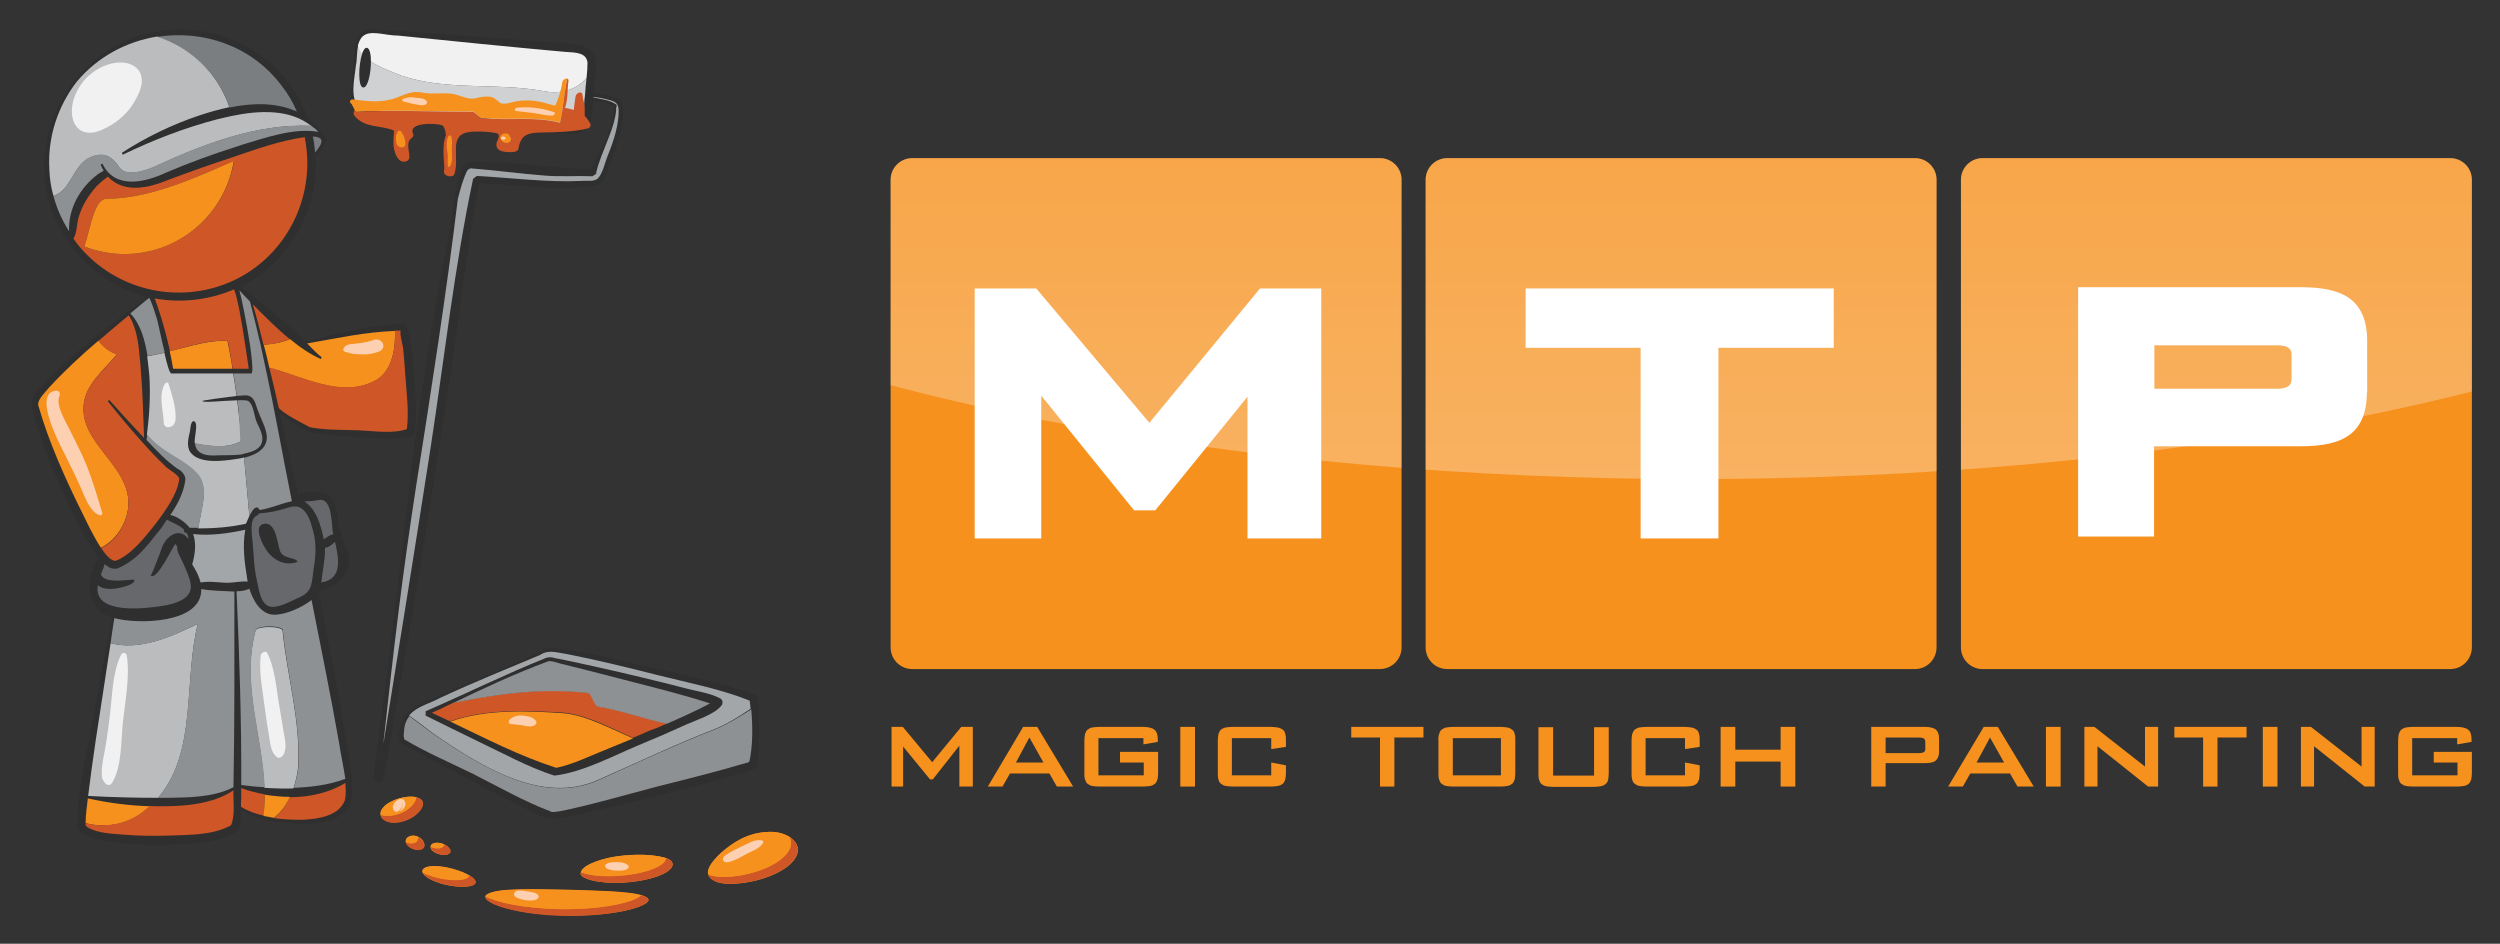 <?xml version="1.0" encoding="utf-8"?>
<!-- Generator: Adobe Illustrator 22.1.0, SVG Export Plug-In . SVG Version: 6.00 Build 0)  -->
<svg version="1.1" id="Layer_1" xmlns="http://www.w3.org/2000/svg" xmlns:xlink="http://www.w3.org/1999/xlink" x="0px" y="0px"
	 viewBox="0 0 800 302" style="enable-background:new 0 0 800 302;" xml:space="preserve">
<rect x="0" y="0" width="800" height="302" fill="#333333" stroke="none"/>
<style type="text/css">
	.st0{fill-rule:evenodd;clip-rule:evenodd;fill:#F6911E;}
	.st1{fill-rule:evenodd;clip-rule:evenodd;fill:#CF5727;}
	.st2{fill-rule:evenodd;clip-rule:evenodd;fill:#2F2F2F;}
	.st3{fill-rule:evenodd;clip-rule:evenodd;fill:#A3A6A9;}
	.st4{fill-rule:evenodd;clip-rule:evenodd;fill:#8E9194;}
	.st5{fill-rule:evenodd;clip-rule:evenodd;fill:#CFD1D2;}
	.st6{fill-rule:evenodd;clip-rule:evenodd;fill:#F1F1F2;}
	.st7{fill-rule:evenodd;clip-rule:evenodd;fill:#BABCBE;}
	.st8{fill-rule:evenodd;clip-rule:evenodd;fill:#67686C;}
	.st9{fill-rule:evenodd;clip-rule:evenodd;fill:#7B7E80;}
	.st10{fill-rule:evenodd;clip-rule:evenodd;fill:#FCD0B1;}
	.st11{fill-rule:evenodd;clip-rule:evenodd;fill:#EF5423;}
	.st12{clip-path:url(#SVGID_2_);fill:url(#SVGID_3_);}
	.st13{fill:#FFFFFF;}
	.st14{fill:#F6911E;}
</style>
<g>
	<g>
		<path class="st0" d="M229.1,282.1c-4.6-1.9-2.2-5.5,1.5-9c3.9-3.5,8.8-6.7,15.6-6.9c6.5-0.2,12.7,4.6,6.7,10.3
			C246.8,282.1,233.4,284,229.1,282.1"/>
		<path class="st0" d="M185.8,279.4c0.3-2.3,5.2-4.1,9.9-5.1c4.9-0.9,11.8-1.2,16.8,0.1c5,1.2,3.5,5.3-7,7.3
			C195,283.7,185.4,281.6,185.8,279.4"/>
		<path class="st0" d="M156,286.1c3.3-2,14.3-1.6,25.9-1.4c11.6,0.4,22.6,0.5,25.2,2.6c2.8,2-8.8,6.1-26.6,5.6
			C162.6,292.6,152.5,287.9,156,286.1"/>
		<path class="st0" d="M137,277.3c2.9-0.6,7.3,0.3,10.9,1.7c3.5,1.5,5.4,3.2,3.6,4.2c-1.9,1-7.9,0.7-12.4-1.2
			C134.5,280.2,134.1,277.9,137,277.3"/>
		<path class="st0" d="M139.5,269.7c1.6-0.1,3.3,0.6,4.1,1.6c0.9,1,0.6,2-0.8,2.2c-1.5,0.3-3.7-0.4-4.7-1.5
			C137.3,270.8,138,269.8,139.5,269.7"/>
		<path class="st0" d="M132.1,267.4c1.6,0,3,0.9,3.5,2.1c0.5,1.2,0.1,2.2-1.4,2.4c-1.5,0.2-3.6-0.7-4.2-2.1
			C129.3,268.6,130.5,267.5,132.1,267.4"/>
		<path class="st0" d="M133.1,255.1c2.9,0.7,2.7,2.6,1,4.6c-1.8,2-5,3.6-8.3,3.5c-3.3-0.1-5.4-2.4-3.1-4.9
			C125,255.8,130.3,254.4,133.1,255.1"/>
		<path class="st1" d="M252.6,267.8c1,1.8,0.7,4.1-1.9,6.5c-6.1,5.6-19.5,7.5-23.8,5.6c-0.1,0-0.2-0.1-0.3-0.1
			c0.2,0.9,1,1.7,2.4,2.3c4.3,1.9,17.7,0,23.8-5.6C256.7,272.9,255.6,269.7,252.6,267.8"/>
		<path class="st1" d="M213.1,274.6c-0.2,1.7-3.2,3.7-9.8,5c-7.3,1.4-14.1,0.8-17.4-0.4c0,0.1-0.1,0.2-0.1,0.2
			c-0.5,2.2,9.1,4.3,19.7,2.3C215.5,279.8,217.4,276,213.1,274.6"/>
		<path class="st1" d="M207.1,287.4c-0.4-0.4-1.1-0.7-2-0.9c-1.8,2.1-12.2,4.8-26.8,4.4c-11.2-0.3-19.3-2.2-23-4
			c-0.5,2.1,9.2,5.8,25.2,6.2C198.3,293.4,209.9,289.3,207.1,287.4"/>
		<path class="st1" d="M150.1,280c0,0.4-0.2,0.8-0.7,1c-1.9,1-7.9,0.7-12.4-1.2c-0.7-0.3-1.2-0.5-1.7-0.8c0.2,0.9,1.5,2,3.8,3
			c4.5,1.9,10.5,2.2,12.4,1.2C152.9,282.4,152.1,281.2,150.1,280"/>
		<path class="st1" d="M140.8,271.4c-0.9,0.2-2,0-3-0.4c0,0.3,0.1,0.7,0.4,1c1,1.1,3.2,1.8,4.7,1.5c1.4-0.3,1.7-1.2,0.8-2.2
			c-0.4-0.5-1-0.9-1.7-1.2C142.1,270.7,141.7,271.2,140.8,271.4"/>
		<path class="st1" d="M134.2,272c1.6-0.2,2-1.3,1.4-2.4c-0.4-0.8-1.1-1.4-2-1.8c0.3,1-0.2,1.9-1.6,2.1c-0.7,0.1-1.5-0.1-2.2-0.4
			c0,0.2,0.1,0.3,0.2,0.5C130.6,271.3,132.8,272.2,134.2,272"/>
		<path class="st1" d="M133.2,255.1c0,0.8-0.5,1.6-1.2,2.5c-1.8,2-5,3.6-8.3,3.5c-0.7,0-1.3-0.1-1.9-0.3c0.2,1.4,1.9,2.4,4,2.5
			c3.3,0.1,6.5-1.5,8.3-3.5C135.9,257.8,136,255.8,133.2,255.1"/>
		<path class="st0" d="M250.7,274.3c2.6-2.4,2.9-4.7,1.9-6.5c-1.7-1.1-4.1-1.7-6.5-1.6c-6.8,0.1-11.7,3.4-15.6,6.9
			c-2.5,2.4-4.4,4.8-3.9,6.7c0.1,0,0.2,0.1,0.3,0.1C231.2,281.8,244.6,279.9,250.7,274.3"/>
		<path class="st0" d="M203.4,279.6c6.6-1.2,9.6-3.3,9.8-5c-0.2-0.1-0.4-0.1-0.6-0.2c-5-1.3-11.8-1-16.8-0.1
			c-4.6,0.9-9.3,2.6-9.9,4.8C189.3,280.4,196.1,280.9,203.4,279.6"/>
		<path class="st0" d="M205.1,286.5c-4.3-1.2-13.6-1.4-23.2-1.7c-11.6-0.2-22.6-0.6-25.9,1.4c-0.4,0.2-0.6,0.4-0.6,0.7
			c3.7,1.8,11.8,3.7,23,4C192.9,291.2,203.3,288.5,205.1,286.5"/>
		<path class="st0" d="M149.3,281.1c0.5-0.3,0.8-0.7,0.7-1c-0.6-0.4-1.3-0.7-2.1-1c-3.6-1.4-8-2.3-10.9-1.7c-1.4,0.3-2,1-1.8,1.8
			c0.5,0.3,1,0.6,1.7,0.8C141.4,281.8,147.5,282.1,149.3,281.1"/>
		<path class="st0" d="M139.5,269.7c-1.1,0.1-1.7,0.6-1.7,1.3c1,0.4,2.1,0.6,3,0.4c0.9-0.2,1.3-0.6,1.3-1.2
			C141.3,269.8,140.4,269.6,139.5,269.7"/>
		<path class="st0" d="M132.1,269.8c1.4-0.2,1.9-1.1,1.6-2.1c-0.5-0.2-1-0.3-1.5-0.3c-1.4,0-2.5,0.9-2.3,2
			C130.6,269.8,131.4,269.9,132.1,269.8"/>
		<path class="st0" d="M132,257.6c0.7-0.9,1.2-1.7,1.2-2.5c0,0-0.1,0-0.1,0c-2.8-0.7-8.2,0.7-10.4,3.2c-0.8,0.9-1,1.7-0.9,2.4
			c0.6,0.2,1.2,0.3,1.9,0.3C127,261.2,130.2,259.6,132,257.6"/>
		<path class="st2" d="M189.6,56.3C189.6,56.3,189.6,56.3,189.6,56.3C189.6,56.3,189.6,56.3,189.6,56.3L189.6,56.3z"/>
		<path class="st2" d="M240.1,224.3L240.1,224.3C240,224.5,240.5,224.2,240.1,224.3"/>
		<path class="st2" d="M240,224.2C240,224.2,240,224.2,240,224.2C240,224.2,239.9,224.2,240,224.2"/>
		<path class="st2" d="M240,224.3L240,224.3C240.5,224.2,240,224.5,240,224.3 M240,224.2C240,224.2,240,224.2,240,224.2
			C239.9,224.2,240,224.2,240,224.2z M242.7,225c-0.1-0.7,0-1.1-0.6-2.3c-1.4-1.1-1.5-0.7-2.2-1.1c-11-3.5-22.3-6-33.6-8.5
			c-9.6-2.2-19.5-4.8-29.3-5.7c-1.7-0.4-3.4,0.8-4.6,1.3c-7.2,3.2-14.4,6.6-21.7,9.7c-3.8,1.6-7.5,3.1-11.3,4.8
			c-3.7,1.6-7.7,2.7-10,6c-1,2.2-2.2,4.9-1.7,7.4l0.2,0.7c0.8,1.1,0.5,0.5,0.8,0.8c8.1,4.3,16.2,8.6,24.3,12.9
			c4.8,2.5,9.6,5,14.4,7.4c1.9,1,3.9,1.9,5.8,2.8c2.5,1.1,3.7,0.8,6.2,0.7c20.2-4.4,40.5-9.3,60.3-15.2c0.8-0.4,0.7,0.1,2.4-1.2
			c0.6-1.6,0.3-1.6,0.5-2.4c0.3-4.8,0.4-9.6,0.3-14.4C242.8,227.4,242.8,226.2,242.7,225z"/>
		<path class="st2" d="M189.6,56.3L189.6,56.3C189.6,56.3,189.6,56.3,189.6,56.3C189.6,56.3,189.6,56.3,189.6,56.3 M122.7,249.6
			c5.5-31.1,10.9-62.3,15.8-93.5c2.8-17.5,5.5-35.1,8-52.7c2.1-15,3.9-30,6.9-44.8c12,0.5,24.6,2.5,36.6,0.9
			c0.8-0.2,1.1-0.1,2.2-0.8c0.5-0.5,0.9-0.9,1.3-1.6c2.4-6.3,5.3-12.8,5.8-19.6c0-1.9,0.7-4.8-2-6.1c-2.4-0.8-4.8-1.2-7.3-1.5
			c0.3-3.4,0.7-6.4,0.7-10.2c-0.3-2.3-2-4.2-4.1-5c-4.7-1.3-10.1-1.1-14.9-1.5c-6.1-0.5-12.1-1-18.2-1.4
			c-10.8-0.8-21.7-1.6-32.5-2.4c-2-0.4-4.7,0.1-6,1.8c-2.3,3.5-1.7,8.7-2.1,12.8c-0.4,3.9-2.2,9.7,2.3,11.9c4.9,2,11.7,1.6,17,2.1
			c6.2,0.6,12.4,1.3,18.7,1.9c9.9,1,19.8,1.9,29.7,2.8c1.5,0.2,4.1,0.5,6-0.9c2-1.1,2.9-3.9,2.9-5.7l0.4-4c2.2,0.4,4.6,0.8,6.6,1.8
			c-0.3,0.9-0.1,2-0.3,3c-0.5,2.9-1.5,5.4-2.3,7.7c-1.6,3.1-3.6,6.5-4.7,9.7c-12.8-0.7-25.6-2.7-38.4-2.5c-1.4,0.2-2.2,0.8-2.9,2
			c-1.1,3-1.8,6.2-2.4,9.5c-0.8,4.6-1.3,9.2-2.2,13.6c-1.8,9-3.5,18.1-5,27.2c-3.1,19.1-5.9,38.3-8,57.5c-1.2,11.3-2.6,22.7-4,34
			c-2.2,17.8-4.6,35.6-6.8,53.5c0.3,0.3,0.7,1,0.8,1.1c0.4,0.1,0.8,0.1,1.3,0.2c0.1-0.1,1-0.7,1.3-0.9
			C122.9,249.5,122.8,249.6,122.7,249.6L122.7,249.6z"/>
		<path class="st2" d="M108.7,224.7c-2.1-11.8-4.4-23.6-6.8-35.4c0.1-0.1,0.1-0.2,0.2-0.3c3.1-0.2,7.2-3.1,8.7-5.8
			c2.2-4-0.1-8.3-1.6-12.1c-1.3-3.3-0.9-7-2.3-10.3c-1.7-4.3-7.9-4-11.5-2.5c-1.9-8.8-3.9-17.6-5.9-26.3c2,2.1,5.2,3.8,8.8,6
			c4.5,1.2,9.1,1.4,13.7,1.7c5.8,0.4,11.6,1,17.4,0.4c0.6-0.1,1.1-0.2,1.8-0.4c0.3-0.2,0.8-0.3,1.3-1.1c0.2-0.5,0.2-0.7,0.3-1.1
			c0.6-4.7,0.2-9.6-0.1-14.3c-0.3-5.4-0.6-11-1.8-16.4c-0.4-0.7,0.1-2.3-2.1-3.2c-10.2,0.3-20.7,3.1-30.6,5.6
			c-0.2,0-0.3,0.1-0.5,0.1c-6.4-6.3-13.2-12.1-20.5-17.3c-0.1-0.1-0.2-0.1-0.2-0.2C92.6,84.1,102,67.3,101,49.9
			c0.6-0.6,1.3-1.3,2-2.2c0.5-0.7,1.1-1.4,1.3-2.6c0.3-1-0.4-1.9-1.3-2.5c0,0,0,0,0,0c-0.3-0.5-0.7-1-1.2-1.6
			c-1-1.3-2.4-2.8-4.4-4.1l1,0.4c-1.5-4.2-3.7-8.1-6.5-11.4C80.1,10.8,59,5.3,41.4,12.6C34.5,15.4,28.6,20,24,25.7
			c-6.5,8.1-10.2,18.3-9.8,28.8C14.4,73.4,29,90.6,47.1,95.1c-0.1,0.1-0.2,0.2-0.3,0.2c-11.2,8.4-22.8,17-32.5,27.2
			c-1.5,2.1-4.9,3.9-4.1,8.2c2.2,8.4,5.4,16.6,8.9,24.5c3.6,7.9,7.2,16.3,12.6,23.2c-4.9,6.4-4.1,16.6,4.2,19.3c0,0,0,0,0,0
			c-2.1,10.4-4,20.7-5.9,31.1c-2,11.4-5.2,23.4-5.2,35c-0.3,0.8,0.9,3,1.8,3.1c1.8,1.1,3.5,1.5,5.3,1.9c7.1,1.4,14.4,1.6,21.9,1.5
			c7.5-0.6,14.7,0,22-4.1c1.9-2.7,0.9-4,1.3-5.9c0-0.4,0-0.8,0-1.3c4.5,3.2,11.9,4.5,20.5,4.7c4.7-0.3,11.8-0.5,14.8-7.1
			c0.9-5-0.1-10-0.9-15C110.5,236,109.7,230.3,108.7,224.7"/>
		<path class="st3" d="M136.2,229.2c0-0.1,0-1.4,0-1.6c12.9-5.6,25.6-11.9,38.6-17.1c1.7-0.5,2.6,0.2,3.9,0.3
			c8.8,1.8,17.6,3.8,26.4,5.9c4.8,1.2,9.6,2.3,14.4,3.6c3.5,0.9,7.8,1.5,11,3.2c0,0,0.6,0.3,0.7,1.1c0,0.9-0.2,0.9-0.2,1
			c-2.2,3-8,4.7-11.3,6.2c-5,2.3-10.1,4.5-15.2,6.6c-8.4,3.5-17.9,8.7-27.1,9.8c-8.4-2.7-16.5-7.2-24.5-11
			c-5.6-2.7-11.2-5.5-16.9-8.3C136.2,229,136.2,229.1,136.2,229.2 M191.3,249.6c12.9-5.7,25-11.5,37.9-16.5c3.8-1.6,7.4-3.9,11-6.3
			c-0.1-0.9-0.2-1.8-0.3-2.6c-9.5-3.8-20.1-5.8-30-8.3c-9.4-2.4-18.9-4.7-28.5-6.6c-3.4-0.5-5.9-1.5-8.6,0.3
			c-10.7,4.5-21.4,8.8-31.9,13.7c-3.2,1.8-7.6,2.7-10,5.7c2.7,1.8,5.2,3.8,7.4,5.5C154.1,245.4,173.5,257.5,191.3,249.6z"/>
		<path class="st4" d="M229.3,233.2c-12.9,5-25,10.7-37.9,16.5c-17.9,7.9-37.2-4.3-53-15c-2.2-1.6-4.7-3.6-7.4-5.5
			c-1,1.2-1.6,2.7-1.7,4.8c-0.1,0.7-0.2,1.5,0,2.2l0.1,0.4c7,4.2,14.8,7.5,22.1,11.1c8.1,4.1,16.3,8.8,24.8,12
			c0.6,1.4,30.9-7.3,34-8c9.6-2.4,19.1-4.8,28.6-7.6c0.3,0.1,0.6-0.3,0.9-0.4c1.1-4.9,1.1-11.3,0.6-16.7
			C236.7,229.3,233.1,231.6,229.3,233.2"/>
		<path class="st0" d="M144.1,230.9c11.1,5.3,22.3,11.1,33.9,14.8c5-1,9.9-3.4,14.6-5.3c3.3-1.4,6.7-2.7,10-4.1
			c-8.2-3.6-15.6-7.6-22.7-8.1C169.1,227.5,155.8,226.8,144.1,230.9"/>
		<path class="st1" d="M213.5,231.5c-7.2-1.5-14.3-4.2-22.2-5.5c-0.7,0-2.1-4.3-2.9-4.3c-14.8-1.7-29.2,0.2-43.4,3.2
			c-2.3,1.1-4.5,2.2-6.8,3.2c1.9,0.9,3.9,1.8,5.8,2.7c11.7-4.1,25-3.4,35.8-2.8c7.1,0.5,14.6,4.4,22.7,8.1c1.7-0.7,3.4-1.4,5.1-2.2
			C209.6,233.2,211.6,232.4,213.5,231.5"/>
		<path class="st4" d="M203.1,218.4c-5.4-1.4-10.8-2.8-16.3-4.2c-2.4-0.6-4.8-1.2-7.3-1.8c-0.9-0.2-3.4-1.2-4.3-0.7
			c-10.3,3.8-20.3,8.5-30.3,13.3c14.3-3,28.6-4.9,43.4-3.2c0.7,0,2.1,4.3,2.9,4.3c7.9,1.3,14.9,4,22.2,5.5c4.8-2.1,9.5-4.2,13.8-6.5
			C219.3,222.5,211.2,220.5,203.1,218.4"/>
		<path class="st3" d="M152.6,56.3l-1.2,0.9c-6,28.3-9.2,57.4-13.6,86c-4.9,31.6-10,63.2-15.1,94.8c0-0.4,0.1-0.8,0.1-1.2
			c1.5-13.6,3-27.2,4.7-40.8c1.7-13.6,3.6-27.1,5.7-40.7c4.8-30.5,9.6-61,13.3-91.6c0.8-3.1,1.6-6.2,3-9.1c0.1-0.2,1-0.9,1.4-0.7
			c7.9,0.6,15.7,1.7,23.6,2.3c5,0.4,10,0,15,0.2c0,0,0,0,0.1,0c0,0,0,0,0,0c0,0,0,0,0,0c0.2-0.1,0.6-0.4,1.2-0.8c0-0.1,0-0.3,0-0.4
			c0.8-3.5,2.3-6.8,3.6-10.2c1-2.6,2-5.1,2.5-7.8c0.2-0.9,0.3-1.9,0.3-2.8c0.1-0.2,0.3-0.9-0.1-1c-2-1.4-4.9-1.7-7.2-2.2l0-0.2
			c1.9,0.2,3.7,0.6,5.5,1.1c2.9,0.8,2.6,2.5,2.5,5.2c-0.4,4.6-2,9-3.7,13.2c-0.7,1.9-1.4,5-2.8,6.5c-1.2,1.3-3.8,0.7-5.4,0.9
			C175,58.4,163.7,56.9,152.6,56.3"/>
		<path class="st5" d="M174.2,29.2c-15.7-2.9-30.8,0-45.8-5c-3.2-1.3-6.9-2.6-9.7-4.5c0,3.7-1,8.5-2.5,8.3
			c-1.7-0.2-1.5-7.3-0.3-10.8c-0.6-0.8-1-1.6-1.3-2.6c-0.5,2.2-0.3,4.6-0.7,6.2c-0.3,3.8-2.5,11.9,1.9,13.9c2.6,1.1,6.1,0.7,8.9,0.9
			c2.6,0.2,5.1,0.4,7.7,0.6c6.2,0.5,12.5,0.9,18.7,1.4c6.6,0.5,13.2,1,19.8,1.6c2.7,0.2,5.5,0.3,8.2,0.7c1.8,0.2,4.4,0.8,6-0.3
			c2.3-1.3,1.5-5.5,2.1-9.1c0.1-1.8,0.3-3.7,0.5-5.6C184.7,28.7,179.3,30.2,174.2,29.2"/>
		<path class="st6" d="M117.4,15.3c0.9,0.1,1.3,2.1,1.3,4.4c2.8,1.9,6.5,3.2,9.7,4.5c15,5,30.1,2.1,45.8,5c5.1,1,10.5-0.5,13.5-4.3
			c0.2-1.8,0.3-3.5,0.3-4.9c-0.4-3.1-3.5-3.2-7.2-3.4c-17.8-1.6-35.5-3.4-53.3-5.2c-4.6,0-9.4-2.2-11.8,0.6c-0.6,0.8-1,1.8-1.2,2.7
			c0.3,0.9,0.7,1.8,1.3,2.6C116.3,16,116.8,15.2,117.4,15.3"/>
		<path class="st0" d="M119.1,122.3c6-2.5,7.5-9.7,7.3-16.4c-9.4,0.3-18.9,2.4-28.1,4c1.5,1.5,2.9,3.1,4.6,4.4
			c-0.1,0.2-0.1,0.4-0.2,0.6c-3.4-1.5-6.8-3.8-9.9-6.4c-2.5,1.1-5.4,1.6-8.4,1.8c0.6,2.3,1.2,4.7,1.8,7.4
			C97.2,120.7,108.8,127.1,119.1,122.3"/>
		<path class="st1" d="M84.7,254.2c-2.6-0.5-5.1-1.1-7.5-2c0,2,0,4-0.1,5.9c0.1,0.1,0.3,0.2,0.4,0.3c1.8,1.1,4.1,2,6.9,2.6
			C84.6,258.8,84.7,256.5,84.7,254.2"/>
		<path class="st1" d="M110.5,250.5c-0.1,0.1-0.2,0.1-0.3,0.2c-0.6,0.4-1.4,0.8-2.2,1.2c-4.7,2.2-9.9,3.2-15.2,3.2
			c-1.3,2.7-3,5.1-5.2,6.7c3,0.4,6.4,0.6,9.8,0.5c4.6-0.3,11.1-1.2,13-6.3C110.7,254.3,110.7,252.4,110.5,250.5"/>
		<path class="st0" d="M92.8,255c-2.7,0-5.5-0.3-8.1-0.7c0,2.3-0.1,4.5-0.4,6.8c1.1,0.2,2.2,0.4,3.3,0.6
			C89.8,260.1,91.6,257.6,92.8,255"/>
		<path class="st7" d="M90.4,201.7c-0.7-1.4-7.9-1.4-8.6,0c-4.7,17,2.1,33.5,2.8,50.4c3.1,0.2,6.2,0.3,9.3,0.2
			c0.8-2.4,1.3-4.8,1.5-6.9C96.2,230.3,91.9,216.7,90.4,201.7"/>
		<path class="st8" d="M107.2,173.4c1.3,5.6,2.4,11.9-4.4,13c0.4-3.6,1.3-7.6,1.2-11.1C105.2,175.2,106.3,174.2,107.2,173.4"/>
		<path class="st8" d="M106.6,171c-1.2,0.1-2.2,1.1-3,1.6c-0.8-4.1-2.3-9.7-6.2-12.1c1.6-0.1,3.2-0.2,4.7-0.5
			C106.6,159.3,106,168.5,106.6,171"/>
		<path class="st9" d="M100.1,43.7c2.6,0,3.6,1.1,2,3.4c-0.4,0.6-0.8,1.2-1.3,1.7C100.7,47.1,100.5,45.4,100.1,43.7"/>
		<path class="st8" d="M94.6,180c1.5-0.4-0.6-1.2-0.8-1.2c-1.5-0.4-3.6-0.8-4.2-2.5c-0.8-2-1.2-9.4-5.1-8.7c-3.8,0.7-0.2,7.2,1,8.8
			C87.6,179.3,91,181,94.6,180 M100.1,169.5c1.2,4.3,1,8,0.3,12.3c-0.7,4.2-0.1,7.4-4.5,9.3c-2.5,1.1-5.4,2.8-8.2,3.1
			c-4.3,0.4-4.8-5.4-5.5-8.5c-1-4.2-1-8.5-1.4-12.7c-0.2-1.9-1-6.8,1.2-7.9c0.5-0.2,0.7-0.5,0.9-0.8c2.5-0.2,5-0.6,7.4-1.3
			c1.6-0.4,3.5-1.3,5.2-0.8C98.4,163.3,99.4,167,100.1,169.5z"/>
		<path class="st4" d="M50.2,102c-0.7-2.3-1.4-4.5-2.4-6.7c-0.2,0.2-0.4,0.4-0.7,0.5c-1.6,1.3-3.4,2.8-5.4,4.5
			c3.3,3.4,4.7,8.6,5.5,13.6c1.8-0.3,3.6-0.6,5.5-1.1C51.6,108.5,50.6,103.2,50.2,102"/>
		<path class="st7" d="M79.8,165.1c-0.6-6.2-1.1-12.4-1.7-18.7c-0.9,0.2-1.7,0.4-2.6,0.5c-4.1,0.6-11.7,1.7-14.6-2.2
			c-1.3-1.9-0.6-4.7-0.1-6.7c0.1-0.6,0.2-3,1-3.2c1.2-0.2,1,2.2,0.9,2.8c-0.1,1.3-0.5,2.9-0.4,4.3c5.2,1,10.9,1.7,15.1-0.9
			c-0.5-4.3-1-8.6-1.5-12.9c-4.4,0.1-11.3,0.9-11.1,0.2c0-0.2,6.9-1.1,10.9-1.6c-0.3-2.4-0.7-4.8-1.1-7.2l-19.8,0
			c-0.5,0-1.4-3-2.2-6.6c-1.8,0.4-3.7,0.8-5.5,1.1c0.3,2.2,0.5,4.3,0.7,6.3c0.4,6.3,0,12.6-0.8,18.9c4.3,5.4,11.2,7.6,15.4,11.8
			c4.9,4.3,2,11.6,1,18.1c5.2,0,10.2-0.4,15.3-1.5C78.9,167.2,79.3,166.2,79.8,165.1"/>
		<path class="st0" d="M72.8,109.1c-5.5-0.4-12,1.7-18.5,3.3c0.4,1.8,0.8,3.6,1.1,5.6l19,0C74,115.1,73.4,112.1,72.8,109.1"/>
		<path class="st3" d="M79.1,185.2c0,0.3,0.1,0.6,0.2,0.9c-2.2-0.2-4.5,0.4-6.7,0.4c-2.8-0.1-5.6-0.6-8.4-0.1
			c-0.5-2-1.5-3.9-2.7-5.8c0.9-3,1.4-6.8,0.3-9.7c5.5,0.6,11.3-0.2,16.7-1.4C77.5,174.6,78.3,180.3,79.1,185.2"/>
		<path class="st7" d="M35.4,205.8c-0.6,3.7-1.2,7.8-1.9,12.4c-1.9,12.2-3.8,24.3-5.3,36.5c7.4,0.4,14.9,0.6,22.4,0.6
			c12.6-14.7,8.1-37.3,12.7-55.7C55,203.7,44.7,208.3,35.4,205.8"/>
		<path class="st4" d="M108.5,237.7c-2.7-15.3-5.8-30.5-8.8-45.7c-2.9,2.3-8.3,4.8-12.1,4.7c-4.2-0.1-6.7-4.7-7.8-8.3
			c-1.3,0.6-2.7,0.8-4.1,0.8c0.9,20.6,1.6,41.4,1.5,62c2.4,0.3,4.9,0.6,7.5,0.7c-0.7-16.8-7.5-33.4-2.8-50.4c0.7-1.4,7.9-1.4,8.6,0
			c1.4,15,5.7,28.6,5,43.7c-0.2,2.1-0.7,4.6-1.5,6.9c5.5-0.2,11-0.9,16-2.7c0.2,0,0.3-0.1,0.5-0.2
			C110,245.7,109.1,241.7,108.5,237.7"/>
		<path class="st4" d="M56.8,150c0.7,0.2,2.8,1.9,2.5,3.7c-0.6,4.2-2.5,7.7-4.8,11.1c2.2,0.4,4.9,2.4,6.2,4.1c0.9,0,1.9,0,2.8,0
			c1-6.5,3.9-13.8-1-18.1c-4.2-4.2-11.1-6.3-15.4-11.8c0,0.4-0.1,0.7-0.1,1.1c0,0.2-0.1,0.5-0.1,0.7C50,144.1,53.1,147.4,56.8,150"
			/>
		<path class="st4" d="M82.2,135.2c-0.9-1.9-1-5.8-2.8-6.9c-0.4-0.2-1.7-0.3-3.4-0.2c0.6,4.3,0.7,8.7,0.9,13.2
			c-4.1,2.2-9.6,1.5-14.5,0.5c0.1,1.2,0.5,2.3,1.8,3.1c1.7,1,3.9,0.9,5.7,0.8c2.4-0.1,5.3,0.1,8-0.4c0,0,0-0.1,0-0.1
			c1.7-0.3,3.7-0.9,4.8-1.9C85.2,141,83.4,137.7,82.2,135.2"/>
		<path class="st4" d="M80.4,119.5h-5.7c0.4,2.4,0.7,4.8,1.1,7.2c1.3-0.1,2.4-0.2,2.7-0.2c2.8,0.1,3.1,2.3,3.9,4.5
			c0.8,2.4,2.1,4.6,2.7,7c1.4,5.2-2.7,7.4-7,8.5c0.6,6.3,1.2,12.5,1.7,18.7c0.9-2,2.3-4,3.3-2c3.5-0.5,6.8-2.1,10.3-2.8
			c-2.9-14.3-5.4-28.7-8.5-43c-0.5-2.3-1-4.7-1.5-7c-1-4.3-2-8.5-3.1-12.7c-0.1-0.4-0.2-0.8-0.3-1.2c-1.2-1.2-2.3-2.4-3.4-3.6
			c0.5,1.5,2.3,10.3,3.4,17.4C80.7,115.3,81.1,119.5,80.4,119.5"/>
		<path class="st4" d="M75,189.3C75,189.3,75,189.3,75,189.3c-3.5-0.2-7.1-0.2-10.6-0.8c0.3,11.2-20.6,11.3-27.8,9.3
			c-0.4,2.3-0.8,5-1.2,8c9.4,2.6,19.6-2.1,27.9-6.2c-4.6,18.4-0.2,41-12.7,55.7c0.9,0,1.8,0,2.7,0c6.9-0.1,14.7-0.1,21-3.2
			c0.2-0.1,0.3-0.1,0.4-0.2C75.1,231,75,210.1,75,189.3"/>
		<path class="st0" d="M46.8,259c0.4-0.3,0.8-0.7,1.1-1c-6.7-0.2-13.3-1.1-19.8-2.5c-0.3,2.6-0.7,5.3-0.7,7.9
			C34.4,265.3,41.7,263.5,46.8,259"/>
		<path class="st1" d="M74.7,252.9c-6.8,4.6-16.3,5.2-24.2,5.1c-0.9,0-1.7,0-2.6-0.1c-0.4,0.3-0.7,0.7-1.1,1
			c-5.1,4.5-12.4,6.3-19.4,4.5c0,0.1,0,0.2,0,0.3c0,0.9,0,0.4,0.6,1c3.2,2,8.1,2.1,11.8,2.4c4.6,0.4,9.3,0.4,13.9,0.3
			c6.5-0.3,14.3,0,20.2-3.3C75.3,261.2,74.6,256.2,74.7,252.9"/>
		<path class="st8" d="M48.2,184.2c1.9,1.8,7-9.1,7.8-10c0.1,0,0.1-0.1,0.2-0.1c0.2,0.3,0.4,0.6,0.5,0.9c-0.2,1.5,1.5,4.2,2.1,5.6
			c0.8,2,1.9,4.1,2.2,6.3c0.8,4.7-5,6.3-8.5,6.9c-5.5,0.9-22.8,3.2-21.2-6.5c1.8,1.4,4.4,1.3,6.5,0.9c0.9-0.2,5.3-1,5.2-2.6
			c-0.1-0.6-9.5,1.7-10.7-1.8c0.4-1.1,0.9-2.2,1.2-3.3c1,0.9,2.2,1.8,4.1,1.4c7-3,10.2-8.4,14-12.9c0.6-0.9,1.2-1.8,1.8-2.7
			c1.9,1.1,3.9,1.6,5.5,3.2c-0.3,0.7,0.3,1,0.8,1c0.4,0.6,0.6,1.2,0.6,2c-2.9-4-7-1-8.4,2.5C51.7,175.8,48.5,184.2,48.2,184.2"/>
		<path class="st0" d="M41.1,160.9c0-12.2-15.7-19.3-14.3-31.5c0.6-6.3,6.2-10.8,10.6-16c-2.2-0.8-4.2-2.2-5.9-4.4
			c-5.5,4.7-10.8,9.6-15.7,14.9c-1.6,2-4.3,4.3-3.4,6.3c3.1,10.9,8.4,22.9,14.4,34.9c0.6,1.2,3,6.4,5.5,10.2
			C37.7,172.6,41.1,166.4,41.1,160.9"/>
		<path class="st1" d="M80.9,97.4c1.1,3.6,2.2,7.9,3.4,12.9c3-0.1,5.8-0.7,8.4-1.8C88.4,105,84.4,100.9,80.9,97.4"/>
		<path class="st1" d="M129.7,120.2c-0.2-3-0.4-5.9-0.7-8.8c-0.2-1.5-1.1-4.1-0.8-5.6c-0.6,0-1.2,0-1.8,0c0.2,6.7-1.3,13.9-7.3,16.4
			c-10.3,4.8-21.9-1.6-32.9-4.6c0,0,0,0,0,0.1c1,4,2,8.3,3,12.8c0.2,0.3,0.5,0.5,0.8,0.8c2,1.7,5.4,3.4,9.1,5.4
			c5.2,1,10.6,0.8,15.8,1c4.6,0.2,10.9,1.2,15.3-0.4C130.9,131.7,130.1,125.7,129.7,120.2"/>
		<path class="st1" d="M74.9,92.6c-8.2,3.5-17.2,4.4-25.4,2.9c0.8,2.1,2.9,7.9,4.9,16.9c6.4-1.7,13-3.8,18.5-3.3
			c0.6,3,1.1,5.9,1.6,8.9l5.1,0c-0.3-2.1-0.7-4.9-1.2-8C77.4,103.2,76,95.2,74.9,92.6"/>
		<path class="st1" d="M52.8,149.1c-2.4-2.3-4.7-4.7-6.9-7.2c-4-4.4-7.7-8.9-11.4-13.5c0.2-0.2,0.3-0.3,0.5-0.4
			c2.7,3,6.4,7.2,11.1,12.1c-0.3-7.1-0.4-14.1-1-21.2c-0.1-1.5-0.2-3-0.4-4.6c-0.4-4.7-1.1-9.7-3.5-13.4c-3.2,2.7-6.5,5.4-9.7,8.2
			c1.7,2.2,3.7,3.6,5.9,4.4c-4.4,5.2-10.1,9.7-10.6,16c-1.4,12.2,14.3,19.3,14.3,31.5c0,5.4-3.3,11.7-8.7,14.4
			c1.7,2.6,3.5,4.4,4.8,4c4.9-2,9.2-7.5,12.6-11.8c3.4-4.5,6.8-9.4,7.5-13.9C57.9,152.1,53.6,150.2,52.8,149.1"/>
		<path class="st9" d="M73.5,34.4c7.2-1.5,14.9-1.7,21.5,1.3c-1.3-3-2.9-5.8-4.9-8.3C80.4,14.5,64.8,9.5,50.2,11.8
			C61.1,15.1,69.8,23.6,73.5,34.4"/>
		<path class="st7" d="M28.2,50.7c4.3-2.1,7.2-1.4,10,2.9c2.1,2.9,7.2,1.4,10.7,0c15.8-7.3,33.1-14.1,50.7-13.3
			c-6.9-5.5-16.7-5-25.4-3.2c-1.5,0.3-3,0.7-4.4,1c-10.5,2.7-20.8,6.7-30.5,11.4c-0.1-0.2-0.2-0.3-0.3-0.6c7.7-5,16.2-9.1,24.9-12
			c3-1,6.2-1.9,9.5-2.6c-3.7-10.8-12.3-19.2-23.2-22.6c-9.7,1.6-18.9,6.4-25.6,14.4c-4.3,5.5-9.6,15.4-8.8,28.3
			c0.1,2.7,0.5,5.5,1.3,8.3C22.5,61.1,23.3,53.5,28.2,50.7"/>
		<path class="st4" d="M99.6,40.2c-17.6-0.7-34.9,6-50.7,13.3c-3.6,1.4-8.6,2.9-10.7,0c-2.9-4.3-5.7-5-10-2.9
			c-4.9,2.8-5.7,10.4-11.1,12.1c1,3.8,2.7,7.7,5,11.3c-0.3-7.3,3.6-14.1,9.3-18.3c0.8-0.5,1.3-0.8,1.8-1.1c-0.5-0.7-0.8-1.4-1-2
			c0.2-0.1,0.4-0.1,0.6-0.2c4,8.4,13.8,5.9,20.4,2.8c7.3-3.1,14.7-5.8,22.2-8.2c0.7-0.2,1.4-0.4,2.1-0.7c7.4-2.2,16.6-5.5,24.4-4.1
			c-0.3-0.3-0.6-0.6-0.9-0.9C100.5,41,100.1,40.6,99.6,40.2"/>
		<path class="st1" d="M39.8,81.3c-4.5,0-8.8-0.9-12.8-2.4c2.2-7,3.2-14.7,6.9-15.3c13.7,0,27.7-6.3,41-12.1
			C72.1,68.4,57.5,81.3,39.8,81.3 M97.5,43.9c-7.6,1-15,3.7-22.2,6.1c-0.1,0-0.2,0.1-0.2,0.1C68,52.4,61,54.9,54,57.5
			c-6.2,2.6-14.3,4.6-19.5-1c-1.3,1-2.5,2-3.6,3.1c-2.5,2.8-4.6,6.1-5.7,9.8c-0.7,2.2-0.5,5-1.7,7c0.4,0.5,0.8,1,1.1,1.5
			c11.3,14.3,30.7,19.5,47.7,12.9C91,83.5,101.5,63.4,97.5,43.9z"/>
		<path class="st0" d="M33.9,63.6c-3.7,0.5-4.7,8.3-6.9,15.3c4,1.5,8.3,2.4,12.8,2.4c17.7,0,32.3-12.9,35-29.8
			C61.6,57.3,47.6,63.6,33.9,63.6"/>
		<path class="st6" d="M45.2,24.3c0.6,2.3-0.3,4.7-1.4,6.8c-1.1,2.2-2.4,4.1-4.1,5.7c-1.7,1.7-3.6,3-5.7,4.1c-2.2,1.1-4.5,2-6.8,1.4
			c-2.3-0.6-4-2.7-4.2-6.1s1.3-7.9,4.8-11.4c3.5-3.5,8-5,11.4-4.8C42.5,20.2,44.7,22,45.2,24.3"/>
		<path class="st6" d="M38.7,209.6c-2.7,5.5-2.8,13.1-3.5,19.1c-0.4,3.1-0.8,6.3-1.3,9.4c-0.5,3.3-1.6,7-1.3,10.4
			c0.2,1.5,2.1,4.1,3.4,1.8c3-5.2,2.7-13,3.3-18.9c0.7-6.8,2.3-14.7,1.3-21.5C40.4,208.7,39.2,208.6,38.7,209.6L38.7,209.6z"/>
		<path class="st6" d="M83.4,209.9c-0.6,5.8,0.8,12,1.5,17.8c0.3,2.6,0.8,5.2,1.2,7.8c0.4,2.5,0.5,5.1,2.5,6.8
			c0.9,0.7,2.1-0.5,2.3-1.2c0.9-2.2,0.3-4.4-0.1-6.7c-0.5-2.8-0.9-5.6-1.4-8.4c-1-5.5-1.3-11.8-3.8-16.9
			C85,207.9,83.5,208.9,83.4,209.9L83.4,209.9z"/>
		<path class="st6" d="M52.7,122.9c-2.1,3.9-0.4,8.3-0.3,12.4c0,1.1,1.1,1.7,2.1,1.3c1.2-0.4,1.7-1.6,1.7-2.8
			c0.1-3.7-1.2-7.6-2.3-11.1C53.7,122.1,52.9,122.5,52.7,122.9z"/>
		<path class="st10" d="M32.7,164c-1.6-5.2-3.1-10.5-5.2-15.6c-1.5-3.6-3.3-7-5-10.5c-1.3-2.8-4.8-8.1-3.5-11.1
			c0.3-0.7,0.1-1.8-0.9-1.8c-8.1,0.5,1.5,18.1,2.9,20.9c2.1,4.2,4.1,8.3,5.9,12.6c0.8,2,2.7,5.9,5.2,6.4
			C32.6,165,32.9,164.4,32.7,164L32.7,164z"/>
		<path class="st10" d="M110.9,112.7c0.6,0.1,1.2,0.4,1.8,0.5c0.9,0.1,1.9,0.2,2.9,0.2c2,0.1,3.8-0.2,5.7-0.9
			c2.8-1.2,0.9-4.7-1.8-3.7c-1.1,0.4-2.4,0.7-3.6,0.9c-0.8,0.1-1.6,0.2-2.4,0.3c-0.3,0-0.7,0.1-1,0.1c0,0-1.2,0.1-0.6,0.1
			C110.4,110.2,108.7,112.4,110.9,112.7L110.9,112.7z"/>
		<path class="st11" d="M113.5,33.4c0.3,0,0.5-0.7,0.2-0.7C113.3,32.7,113.1,33.4,113.5,33.4L113.5,33.4z"/>
		<path class="st0" d="M151.3,35.7c0.7,0,2.1,2.1,3.6,2.1c8.6,0.7,16.5-0.7,24.3,1.4c1.1-4.8,1.3-9.6,2.3-14.1
			c-0.6-0.1-1.5,0.5-1.6,1.3c-0.3,2.2-1,4.6-1.9,6.7c-0.1,0.2-0.2,0.5-0.4,0.7c-0.8-0.2-1.6-0.4-2.4-0.6c-3.3-1.1-6.7-1.3-10-0.8
			c-1.1,0.2-4.2,1.3-5.2,0.5c-1-0.9-2.2-2-3.7-2c-1.4,0-2.6,0.1-3.9,0.5c-2.2,0.6-4.3-0.5-6.4-1.1c-3.6-1-7.4,0.1-11-0.7
			c-2.8-0.6-5.2,0.5-7.7,1.5c-4.8,1.9-9.3,1.4-14.3,0.7c-0.8-0.1-1.4,0.7-0.7,1.3c0.1,0.1,0.2,0.2,0.3,0.3c0.1,0.3,0.2,0.5,0.4,0.8
			c0.2,0.3,0.3,0.7,0.5,1c0,0,0,0,0,0.1c0,0.1-0.1,0.1-0.1,0.2c0.3,0.2,0.6,0.3,0.8,0.3C126.2,35,139.1,35.7,151.3,35.7"/>
		<path class="st1" d="M188.9,39.6c-0.5-1-1.1-1.8-1.8-2.5c0-0.9,0-1.8,0-2.8c-0.1-1.3-0.6-2.6-0.7-3.9c-0.1-1.5-2-0.7-2.2,0.4
			c-0.3,1.5-0.4,2.9-0.6,4.4c-0.9-0.3-1.8-0.5-2.8-0.7c1-2.8,0.7-5.6,1.1-8.5c0.1-0.5-0.1-0.7-0.4-0.8c-1,4.5-1.2,9.3-2.3,14.1
			c-7.9-2.1-15.7-0.7-24.3-1.4c-1.4,0-2.9-2.1-3.6-2.1c-12.2,0-25-0.7-37.2,0c-0.2,0-0.5-0.1-0.8-0.3c-0.2,0.5-0.2,1.1,0.1,1.5
			c3.4,4.2,8.4,2.9,12.7,4.8c-0.2,3.3-0.7,6.6,1.6,9.3c0.9,1,3.1,0.9,3.3-0.7c0.1-2-1.3-4.9,0.8-6.3c0.4-0.3,0.6-0.8,0.4-1.3
			c-1.8-3.7,7.1-3.4,9-2.8c0.9,0.2,1.3,1.5,1.5,3.3c0,0.1-0.1,0.1-0.1,0.2c-1.1,3-0.6,6.9-0.4,10.2c-0.1,0.6-0.1,1-0.1,1.3
			c-0.1,0.8,0.9,1.3,1.6,1.4c0.1,0,0.2,0,0.2,0c0.6,0.1,1.3-0.1,1.5-0.7c0.9-2.8,0.4-5.9,0.5-8.8c0.3-4.5,3.3-4.8,7.1-4.8
			c1.9,0,3.9,0.1,5.8,0.5c1.7,0.4,0.3,2.2,0.1,3.2c-0.6,3.1,3.8,3,5.6,2.8c0.5,0,1.3-0.4,1.4-1c0.7-4.4,2.9-5.1,7.1-5.2
			c5.1-0.1,10-0.1,15.1-1.3C188.7,41,189.2,40.2,188.9,39.6"/>
		<path class="st0" d="M127.3,42.1c-0.3,0.7-0.6,1.1-0.6,1.9c0,0.8,0,1.8,0.5,2.5c0.5,0.7,2,1,2.4,0.1c0.3-0.7,0-1.5-0.1-2.2
			c-0.2-0.9-0.7-1.5-1.1-2.3C128.1,41.8,127.4,41.7,127.3,42.1L127.3,42.1z"/>
		<path class="st0" d="M143.5,43.6c-0.6,1.2-0.6,2.4-0.5,3.7c0,0.9,0.3,1.7,0.3,2.5c0,1.1-0.1,2.1,0,3.2c0,0.4,0.5,0.6,0.7,0.2
			c0.8-1.3,0.7-2.9,0.6-4.4c-0.1-1.8,0.3-3.5-0.2-5.2C144.3,43.3,143.7,43.2,143.5,43.6L143.5,43.6z"/>
		<path class="st0" d="M161.9,42.7c-0.6,0-1.2,0.1-1.6,0.7c-0.5,0.6,0,1.5,0.5,1.9c0.6,0.4,1.3,0.6,2,0.3c0.7-0.3,0.9-1.1,0.5-1.7
			c0-0.1-0.1-0.1-0.1-0.2c0,0,0,0-0.1-0.1c0.2,0.3,0.1,0.2-0.1-0.1c-0.1-0.1-0.1-0.1,0.1,0.1c0,0,0,0,0-0.1
			c-0.2-0.3-0.2-0.3-0.1-0.2C162.9,43,162.3,42.7,161.9,42.7L161.9,42.7z"/>
		<path class="st10" d="M129.1,32.5c1.4,0.3,2.6,0.7,4,0.9c1.1,0.2,2.3,0.6,3.3-0.1c0.3-0.2,0.3-0.8,0.1-1c-0.9-0.9-2-0.9-3.3-1
			c-0.6-0.1-1.2-0.2-1.7-0.2c-0.9,0-1.6,0.3-2.5,0.5C128.6,31.7,128.7,32.4,129.1,32.5L129.1,32.5z"/>
		<path class="st10" d="M161.1,44.7c0.3,0,0.7-0.1,0.7-0.5c0-0.4-0.5-0.4-0.7-0.5c-0.3-0.1-0.8,0.1-0.8,0.5
			C160.3,44.6,160.8,44.8,161.1,44.7L161.1,44.7z"/>
		<path class="st10" d="M165,35.5c2,0.3,4,0.4,5.9,0.7c2,0.3,3.9,0.8,5.8,0.8c0.5,0,1.3-0.9,0.6-1.1c-3.6-1.3-8.3-1.9-12.1-1.4
			C164.9,34.5,164.4,35.4,165,35.5L165,35.5z"/>
		<path class="st10" d="M128.9,257.4c0-0.2,0-0.4-0.1-0.6c0,0.4,0,0.9-0.1,1.3c0,0,0,0,0,0c-0.3,0.4-0.6,0.8-0.9,1.2
			c-0.2,0.1-0.4,0.2-0.7,0.3c0.1,0,0.1,0,0.2,0c0.2,0,0.1,0-0.2,0c0.4,0,0.6,0,1-0.1c0.8-0.2,1.5-1.2,1.6-2c0.1-0.7-0.2-1.6-1-1.8
			c-0.8-0.2-1.6,0.3-2.2,0.9c-0.8,0.8-1.2,2.2-0.2,3c0.8,0.6,1.8-0.2,2.2-0.8C128.8,258.2,128.9,257.8,128.9,257.4L128.9,257.4z"/>
		<path class="st10" d="M165.1,287.1c1.1,0.6,2.4,0.9,3.6,1c1,0.1,2.7,0.2,3.5-0.7c0.3-0.3,0.2-0.7,0-1c-0.7-0.8-2.1-0.9-3.1-1.1
			c-1.1-0.2-2.3-0.4-3.4-0.3C164.6,285.2,163.9,286.4,165.1,287.1L165.1,287.1z"/>
		<path class="st10" d="M194.3,278c1.1,0.5,2.3,0.6,3.6,0.6c1.1,0,2.5,0,3.2-0.9c0.2-0.3,0.1-0.7-0.2-0.9c-0.9-0.7-2.1-0.9-3.2-0.9
			c-1.3,0-2.6-0.1-3.7,0.6C193.3,276.8,193.7,277.7,194.3,278L194.3,278z"/>
		<path class="st10" d="M232.9,275.9c2.2-0.4,4.2-1.7,6.1-2.7c1.7-0.9,4-1.6,5.1-3.3c0.2-0.3,0.3-0.8-0.1-0.9
			c-1.9-0.6-3.8,0.5-5.5,1.3c-2.2,1.1-4.6,2.1-6.6,3.6C230.7,274.9,231.6,276.2,232.9,275.9z"/>
		<path class="st10" d="M163.5,231.7c1.2,0.1,2.4,0.2,3.6,0.4c1.2,0.2,2.3,0.6,3.5,0.2c0.5-0.1,1.3-0.8,1-1.4
			c-0.7-1.3-2.1-1.6-3.4-1.8c-1.7-0.3-3.2-0.2-4.7,0.8C162.8,230.3,162.3,231.6,163.5,231.7z"/>
	</g>
	<g>
		<g>
			<g>
				<g>
					<path class="st0" d="M441.5,214.1H291.9c-3.8,0-6.9-3.1-6.9-6.9V57.5c0-3.8,3.1-6.9,6.9-6.9h149.7c3.8,0,6.9,3.1,6.9,6.9v149.7
						C448.5,211,445.4,214.1,441.5,214.1z M619.7,207.1V57.5c0-3.8-3.1-6.9-6.9-6.9H463.1c-3.8,0-6.9,3.1-6.9,6.9v149.7
						c0,3.8,3.1,6.9,6.9,6.9h149.7C616.6,214.1,619.7,211,619.7,207.1z M791,207.1V57.5c0-3.8-3.1-6.9-6.9-6.9H634.4
						c-3.8,0-6.9,3.1-6.9,6.9v149.7c0,3.8,3.1,6.9,6.9,6.9h149.7C787.9,214.1,791,211,791,207.1z"/>
				</g>
			</g>
			<g>
				<defs>
					<path id="SVGID_1_" d="M441.5,214.1H291.9c-3.8,0-6.9-3.1-6.9-6.9V57.5c0-3.8,3.1-6.9,6.9-6.9h149.7c3.8,0,6.9,3.1,6.9,6.9
						v149.7C448.5,211,445.4,214.1,441.5,214.1z M619.7,207.1V57.5c0-3.8-3.1-6.9-6.9-6.9H463.1c-3.8,0-6.9,3.1-6.9,6.9v149.7
						c0,3.8,3.1,6.9,6.9,6.9h149.7C616.6,214.1,619.7,211,619.7,207.1z M791,207.1V57.5c0-3.8-3.1-6.9-6.9-6.9H634.4
						c-3.8,0-6.9,3.1-6.9,6.9v149.7c0,3.8,3.1,6.9,6.9,6.9h149.7C787.9,214.1,791,211,791,207.1z"/>
				</defs>
				<clipPath id="SVGID_2_">
					<use xlink:href="#SVGID_1_"  style="overflow:visible;"/>
				</clipPath>
				<linearGradient id="SVGID_3_" gradientUnits="userSpaceOnUse" x1="541.873" y1="153.305" x2="541.873" y2="-128.583">
					<stop  offset="0" style="stop-color:#FFFFFF;stop-opacity:0.3"/>
					<stop  offset="1" style="stop-color:#FFFFFF;stop-opacity:0"/>
				</linearGradient>
				<ellipse class="st12" cx="541.9" cy="12.4" rx="416.2" ry="140.9"/>
			</g>
			<g>
				<path class="st13" d="M422.6,172.3h-23.4v-49.2c0-1.7,0.2-4.3,0.6-7.9l5.9,1.7c-1,2-2.7,4.7-5,8.2l-31,38.2h-6.8l-31-38.3
					c-2.3-2.8-4-5.6-5.3-8.4l6.1-1.4c0.3,3.2,0.5,5.7,0.5,7.6v49.5h-21.3V92.3h19.7l36.2,43l35.4-43h19.6V172.3z"/>
			</g>
			<g>
				<path class="st13" d="M586.8,111.3h-36.9v61H525v-61h-36.8V92.3h98.6V111.3z"/>
			</g>
			<g>
				<path class="st13" d="M757.4,125.6c0,6.5-2,11.1-5.9,13.8c-3.3,2.3-8.3,3.4-15.2,3.4h-47v28.9H665V91.9h71.4
					c6.8,0,11.9,1.1,15.2,3.4c3.9,2.7,5.9,7.3,5.9,13.8V125.6z M733.3,121.3v-7.9c0-2-1.5-2.9-4.6-2.9h-39.3v13.9h39.3
					C731.8,124.4,733.3,123.4,733.3,121.3z"/>
			</g>
		</g>
		<g>
			<path class="st14" d="M285.2,232.6h3.7l9.4,11.3l9.3-11.3h3.7v19.1H307v-13.1l-8.5,10.8h-0.9l-8.6-10.5v12.8h-3.7V232.6z"/>
			<path class="st14" d="M327.4,232.6h4.5l11.5,19.1h-5.2l-2.4-4.2h-12.6l-2.4,4.2h-4.7L327.4,232.6z M333.9,244l-4.5-8l-4.3,8
				H333.9z"/>
			<path class="st14" d="M351.5,236.2v11.9h14.5V244h-7.6v-3.4h12.2v6.6c0,0.9-0.1,1.6-0.2,2.2c-0.2,0.6-0.4,1-0.8,1.4
				c-0.4,0.3-0.9,0.6-1.5,0.7c-0.6,0.1-1.4,0.2-2.4,0.2h-13.8c-1,0-1.8-0.1-2.4-0.2c-0.6-0.1-1.1-0.4-1.5-0.7
				c-0.4-0.3-0.6-0.8-0.8-1.4c-0.2-0.6-0.2-1.3-0.2-2.2v-10.1c0-0.9,0.1-1.6,0.2-2.2c0.2-0.6,0.4-1,0.8-1.4c0.4-0.3,0.9-0.6,1.5-0.7
				c0.6-0.1,1.4-0.2,2.3-0.2h13.8c1.8,0,3.1,0.3,3.8,0.9c0.8,0.6,1.1,1.7,1.1,3.4v0.5l-4.6,0.8v-2H351.5z"/>
			<path class="st14" d="M377.7,232.6h4.7v19.1h-4.7V232.6z"/>
			<path class="st14" d="M394.2,236.2v11.9h12.6V244l4.7,0.9v2.3c0,0.9-0.1,1.6-0.2,2.2c-0.2,0.6-0.4,1-0.8,1.4
				c-0.4,0.3-0.9,0.6-1.6,0.7c-0.6,0.1-1.4,0.2-2.4,0.2h-11.9c-1,0-1.8-0.1-2.4-0.2c-0.6-0.1-1.1-0.4-1.5-0.7
				c-0.4-0.3-0.7-0.8-0.8-1.4c-0.2-0.6-0.2-1.3-0.2-2.2v-10.1c0-0.9,0.1-1.6,0.2-2.2c0.2-0.6,0.4-1,0.8-1.4c0.4-0.3,0.9-0.6,1.5-0.7
				c0.6-0.1,1.4-0.2,2.4-0.2h11.9c0.9,0,1.7,0.1,2.4,0.2c0.6,0.1,1.2,0.4,1.6,0.7c0.4,0.3,0.7,0.8,0.8,1.4c0.2,0.6,0.2,1.3,0.2,2.2
				v1.9l-4.7,0.7v-3.5H394.2z"/>
			<path class="st14" d="M446.3,251.7h-4.7v-15.7h-9.2v-3.4h23.1v3.4h-9.3V251.7z"/>
			<path class="st14" d="M460.5,234.9c0.2-0.6,0.4-1.1,0.8-1.4c0.4-0.3,0.9-0.6,1.5-0.7c0.6-0.1,1.4-0.2,2.3-0.2H480
				c0.9,0,1.7,0.1,2.4,0.2c0.6,0.1,1.1,0.4,1.5,0.7c0.4,0.3,0.7,0.8,0.8,1.4c0.2,0.6,0.2,1.3,0.2,2.2v10.1c0,0.9-0.1,1.6-0.2,2.2
				c-0.2,0.6-0.4,1-0.8,1.4c-0.4,0.3-0.9,0.6-1.5,0.7c-0.6,0.1-1.4,0.2-2.4,0.2h-14.8c-1,0-1.8-0.1-2.4-0.2
				c-0.6-0.1-1.1-0.4-1.5-0.7c-0.4-0.3-0.6-0.8-0.8-1.4c-0.2-0.6-0.2-1.3-0.2-2.2v-10.1C460.2,236.3,460.3,235.5,460.5,234.9z
				 M480.3,248.1v-11.9h-15.4v11.9H480.3z"/>
			<path class="st14" d="M496.8,248.2h13.3v-15.5h4.7v14.6c0,0.9-0.1,1.6-0.2,2.2s-0.4,1-0.8,1.4c-0.4,0.3-0.9,0.6-1.6,0.7
				c-0.6,0.1-1.4,0.2-2.4,0.2h-12.6c-1,0-1.8-0.1-2.4-0.2c-0.6-0.1-1.1-0.4-1.5-0.7c-0.4-0.3-0.6-0.8-0.8-1.4
				c-0.2-0.6-0.2-1.3-0.2-2.2v-14.6h4.7V248.2z"/>
			<path class="st14" d="M526.6,236.2v11.9h12.6V244l4.7,0.9v2.3c0,0.9-0.1,1.6-0.2,2.2c-0.2,0.6-0.4,1-0.8,1.4
				c-0.4,0.3-0.9,0.6-1.6,0.7c-0.6,0.1-1.4,0.2-2.4,0.2h-11.9c-1,0-1.8-0.1-2.4-0.2c-0.6-0.1-1.1-0.4-1.5-0.7
				c-0.4-0.3-0.7-0.8-0.8-1.4c-0.2-0.6-0.2-1.3-0.2-2.2v-10.1c0-0.9,0.1-1.6,0.2-2.2c0.2-0.6,0.4-1,0.8-1.4c0.4-0.3,0.9-0.6,1.5-0.7
				c0.6-0.1,1.4-0.2,2.4-0.2h11.9c0.9,0,1.7,0.1,2.4,0.2c0.6,0.1,1.2,0.4,1.6,0.7c0.4,0.3,0.7,0.8,0.8,1.4c0.2,0.6,0.2,1.3,0.2,2.2
				v1.9l-4.7,0.7v-3.5H526.6z"/>
			<path class="st14" d="M550.6,232.6h4.7v7.3h14.5v-7.3h4.7v19.1h-4.7v-8h-14.5v8h-4.7V232.6z"/>
			<path class="st14" d="M598.8,232.6H616c1.5,0,2.7,0.3,3.4,0.8c0.7,0.6,1.1,1.5,1.1,2.9v4.2c0,1.4-0.4,2.3-1.1,2.9
				c-0.7,0.6-1.9,0.8-3.4,0.8h-12.6v7.5h-4.6V232.6z M603.4,235.9v5.1h10.6c0.7,0,1.2-0.1,1.6-0.3c0.4-0.2,0.5-0.6,0.5-1.2v-2
				c0-0.6-0.2-1-0.5-1.2c-0.4-0.2-0.9-0.3-1.6-0.3H603.4z"/>
			<path class="st14" d="M634.8,232.6h4.5l11.5,19.1h-5.2l-2.4-4.2h-12.7l-2.4,4.2h-4.7L634.8,232.6z M641.3,244l-4.5-8l-4.3,8
				H641.3z"/>
			<path class="st14" d="M654.7,232.6h4.7v19.1h-4.7V232.6z"/>
			<path class="st14" d="M667,232.6h3.2l16.2,12.7v-12.7h4.2v19.1h-3.2l-16.2-12.9v12.9H667V232.6z"/>
			<path class="st14" d="M709.7,251.7H705v-15.7h-9.2v-3.4h23.1v3.4h-9.3V251.7z"/>
			<path class="st14" d="M724.1,232.6h4.7v19.1h-4.7V232.6z"/>
			<path class="st14" d="M736.3,232.6h3.2l16.2,12.7v-12.7h4.2v19.1h-3.2l-16.2-12.9v12.9h-4.2V232.6z"/>
			<path class="st14" d="M771.9,236.2v11.9h14.5V244h-7.6v-3.4H791v6.6c0,0.9-0.1,1.6-0.2,2.2c-0.2,0.6-0.4,1-0.8,1.4
				c-0.4,0.3-0.9,0.6-1.5,0.7c-0.6,0.1-1.4,0.2-2.4,0.2h-13.8c-1,0-1.8-0.1-2.4-0.2c-0.6-0.1-1.1-0.4-1.5-0.7
				c-0.4-0.3-0.6-0.8-0.8-1.4c-0.2-0.6-0.2-1.3-0.2-2.2v-10.1c0-0.9,0.1-1.6,0.2-2.2c0.2-0.6,0.4-1,0.8-1.4c0.4-0.3,0.9-0.6,1.5-0.7
				c0.6-0.1,1.4-0.2,2.3-0.2H786c1.8,0,3.1,0.3,3.8,0.9c0.8,0.6,1.1,1.7,1.1,3.4v0.5l-4.6,0.8v-2H771.9z"/>
		</g>
	</g>
</g>
</svg>
